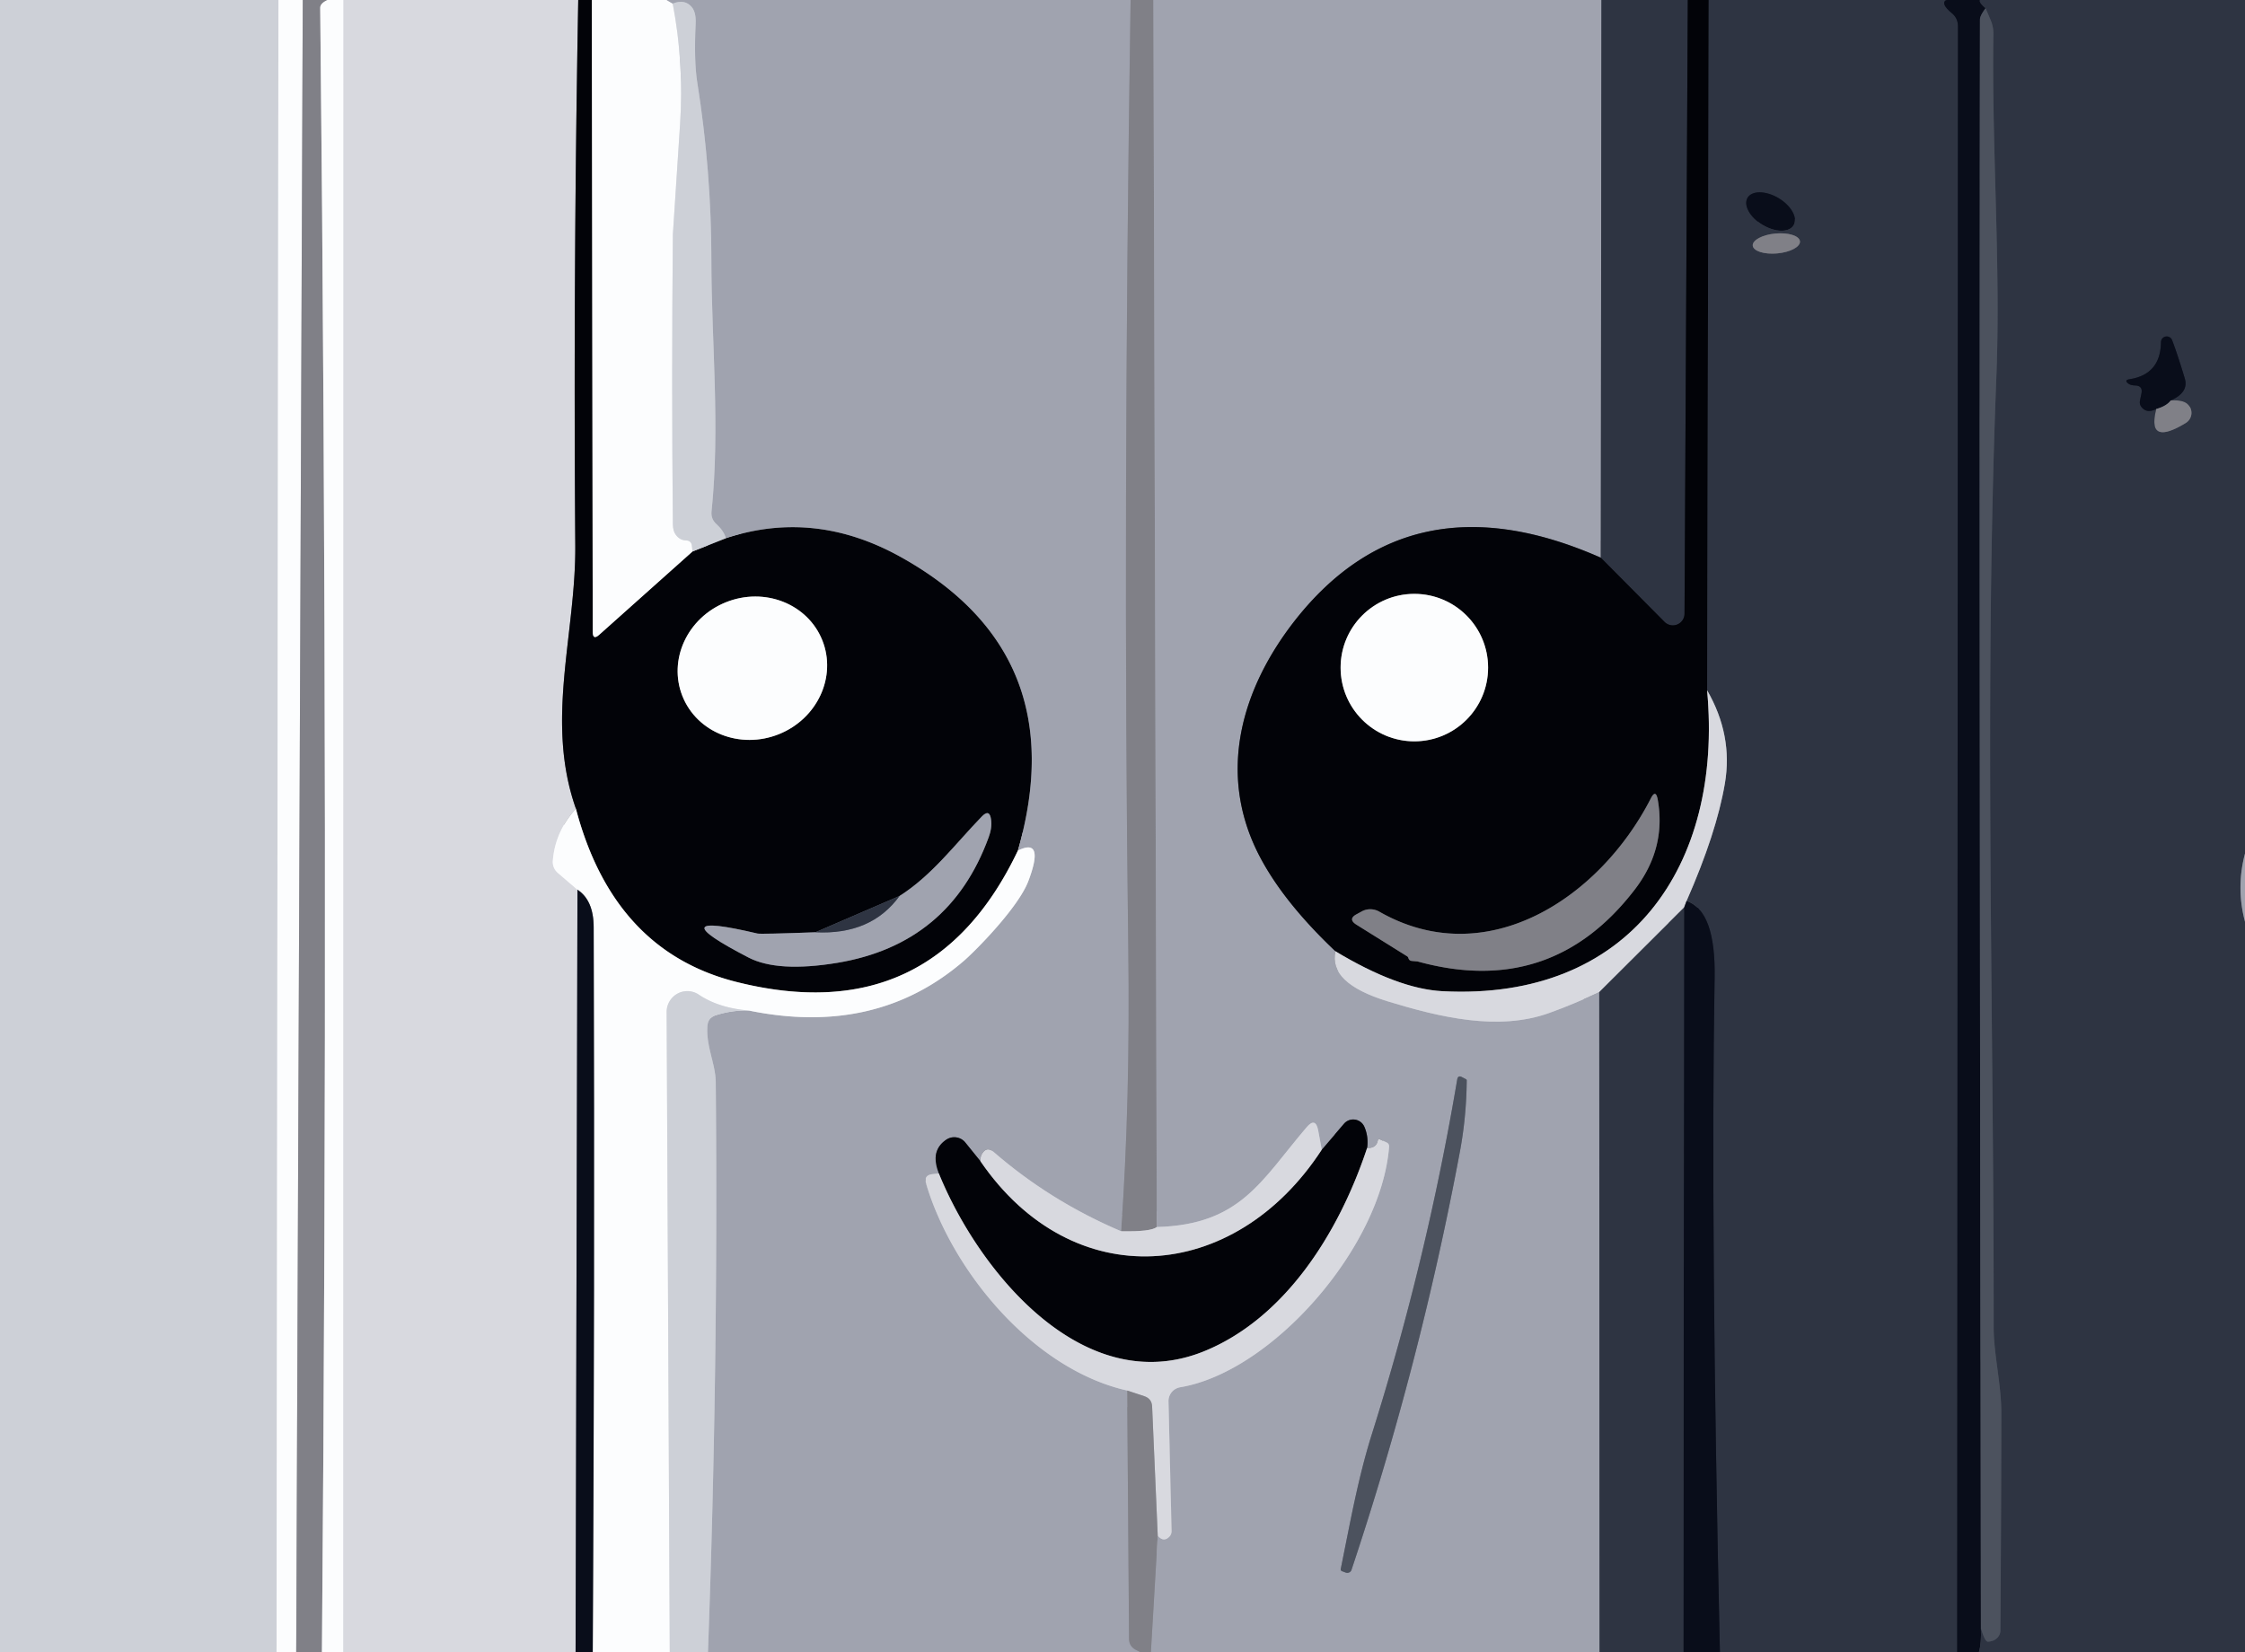 <?xml version="1.0" encoding="utf-8"?>
<svg xmlns="http://www.w3.org/2000/svg" version="1.1" viewBox="0.00 0.00 144.00 106.00">
<g fill="none" stroke-linecap="butt" stroke-width="2.00">
<path d="M 17.86 0.00&#xA;  L 17.74 106.00" stroke="#e5e7eb"/>
<path d="M 19.42 0.00&#xA;  L 19.00 106.00" stroke="#bebfc3"/>
<path d="M 21.01 0.00&#xA;  Q 20.54 0.21 20.54 0.50&#xA;  Q 21.09 53.25 20.65 106.00" stroke="#bebfc3"/>
<path d="M 22.03 0.00&#xA;  L 22.02 106.00" stroke="#eaebef"/>
<path d="M 37.09 0.00&#xA;  Q 36.77 17.48 36.90 35.00&#xA;  C 36.94 40.69 34.95 46.23 36.94 51.88" stroke="#6d6e74"/>
<path d="M 36.94 51.88&#xA;  Q 35.61 53.35 35.46 55.22&#xA;  A 0.93 0.92 22.9 0 0 35.78 56.00&#xA;  L 37.04 57.08" stroke="#eaebef"/>
<path d="M 37.04 57.08&#xA;  L 36.92 106.00" stroke="#71737d"/>
<path d="M 37.96 0.00&#xA;  L 38.02 40.53&#xA;  Q 38.02 41.10 38.44 40.72&#xA;  L 44.42 35.38" stroke="#7f8083"/>
<path d="M 44.42 35.38&#xA;  L 46.56 34.53" stroke="#686a70"/>
<path d="M 46.56 34.53&#xA;  Q 52.23 32.66 57.75 35.72&#xA;  Q 68.92 41.92 65.29 54.57" stroke="#51535c"/>
<path d="M 65.29 54.57&#xA;  Q 59.78 66.14 47.25 63.00&#xA;  Q 39.35 61.02 36.94 51.88" stroke="#7f8083"/>
<path d="M 52.745 41.076&#xA;  A 4.83 4.56 -21.8 0 0 46.567 38.636&#xA;  A 4.83 4.56 -21.8 0 0 43.775 44.664&#xA;  A 4.83 4.56 -21.8 0 0 49.953 47.104&#xA;  A 4.83 4.56 -21.8 0 0 52.745 41.076" stroke="#7f8083"/>
<path d="M 57.70 57.48&#xA;  L 52.30 59.81" stroke="#181c25"/>
<path d="M 52.30 59.81&#xA;  Q 48.80 59.94 48.58 59.89&#xA;  Q 42.09 58.36 48.01 61.43&#xA;  Q 49.89 62.40 53.71 61.77&#xA;  Q 60.91 60.57 63.41 53.73&#xA;  Q 63.64 53.12 63.57 52.59&#xA;  Q 63.48 51.86 62.97 52.39&#xA;  C 61.23 54.19 59.78 56.16 57.70 57.48" stroke="#51535c"/>
<path d="M 52.30 59.81&#xA;  Q 55.88 59.99 57.70 57.48" stroke="#676c79"/>
<path d="M 42.76 0.00&#xA;  Q 42.95 0.12 43.15 0.23" stroke="#ced0d7"/>
<path d="M 43.15 0.23&#xA;  Q 43.88 4.03 43.62 7.99&#xA;  Q 43.16 15.00 43.16 15.04&#xA;  Q 43.07 24.34 43.16 33.65&#xA;  Q 43.17 34.07 43.34 34.30&#xA;  Q 43.60 34.66 44.00 34.67&#xA;  Q 44.34 34.68 44.38 35.01&#xA;  L 44.42 35.38" stroke="#e5e7eb"/>
<path d="M 72.52 0.00&#xA;  Q 72.01 33.32 72.37 60.75&#xA;  Q 72.50 70.80 71.91 78.99" stroke="#90929b"/>
<path d="M 71.91 78.99&#xA;  Q 67.37 77.06 63.73 73.90&#xA;  Q 63.30 73.53 63.00 74.00&#xA;  Q 62.87 74.19 62.89 74.50" stroke="#bcbec7"/>
<path d="M 62.89 74.50&#xA;  L 61.92 73.30&#xA;  A 0.92 0.91 -36.6 0 0 60.69 73.12&#xA;  Q 59.64 73.84 60.22 75.28" stroke="#51535c"/>
<path d="M 60.22 75.28&#xA;  L 59.79 75.33&#xA;  Q 59.25 75.40 59.40 75.93&#xA;  C 61.05 81.50 66.23 87.84 72.30 89.21" stroke="#bcbec7"/>
<path d="M 72.30 89.21&#xA;  L 72.42 105.15&#xA;  Q 72.43 105.61 72.83 105.83&#xA;  L 73.15 106.00" stroke="#90929b"/>
<path d="M 45.41 106.00&#xA;  Q 46.08 87.76 45.91 69.43&#xA;  C 45.90 68.24 45.27 67.12 45.38 65.80&#xA;  Q 45.43 65.28 45.92 65.13&#xA;  Q 46.96 64.80 48.03 64.83" stroke="#b7bac3"/>
<path d="M 48.03 64.83&#xA;  Q 56.20 66.51 61.84 61.63&#xA;  C 62.60 60.97 65.34 58.20 65.97 56.50&#xA;  Q 67.02 53.71 65.29 54.57" stroke="#ced0d7"/>
<path d="M 46.56 34.53&#xA;  Q 46.43 34.06 45.96 33.63&#xA;  Q 45.59 33.30 45.64 32.81&#xA;  C 46.20 27.44 45.63 21.77 45.63 16.74&#xA;  Q 45.63 10.97 44.72 5.26&#xA;  Q 44.51 3.89 44.62 1.55&#xA;  Q 44.66 0.84 44.40 0.49&#xA;  Q 43.95 -0.09 43.15 0.23" stroke="#b7bac3"/>
<path d="M 73.98 0.00&#xA;  L 74.20 78.72" stroke="#90929b"/>
<path d="M 74.20 78.72&#xA;  Q 73.81 79.03 71.91 78.99" stroke="#acadb3"/>
<path d="M 102.72 0.00&#xA;  L 102.68 35.78" stroke="#676c79"/>
<path d="M 102.68 35.78&#xA;  Q 90.48 30.39 83.08 39.78&#xA;  C 79.58 44.24 78.11 49.62 80.71 54.77&#xA;  Q 82.24 57.79 85.66 61.03" stroke="#51535c"/>
<path d="M 85.66 61.03&#xA;  Q 85.19 63.07 89.01 64.24&#xA;  C 92.34 65.26 96.12 66.17 99.39 64.98&#xA;  Q 100.90 64.44 102.58 63.65" stroke="#bcbec7"/>
<path d="M 102.58 63.65&#xA;  L 102.60 106.00" stroke="#676c79"/>
<path d="M 73.82 106.00&#xA;  L 74.26 98.52" stroke="#90929b"/>
<path d="M 74.26 98.52&#xA;  Q 74.64 98.97 75.01 98.58&#xA;  A 0.51 0.47 69.2 0 0 75.15 98.23&#xA;  L 74.95 89.91&#xA;  A 0.90 0.90 0.0 0 1 75.70 89.00&#xA;  C 81.61 88.01 88.60 80.00 89.10 73.57&#xA;  Q 89.11 73.37 88.93 73.29&#xA;  L 88.50 73.09&#xA;  A 0.08 0.08 0.0 0 0 88.38 73.15&#xA;  Q 88.29 73.67 87.69 73.65" stroke="#bcbec7"/>
<path d="M 87.69 73.65&#xA;  Q 87.79 72.92 87.51 72.28&#xA;  A 0.78 0.78 0.0 0 0 86.21 72.09&#xA;  L 84.78 73.76" stroke="#51535c"/>
<path d="M 84.78 73.76&#xA;  L 84.55 72.51&#xA;  Q 84.38 71.65 83.81 72.32&#xA;  C 80.88 75.75 79.59 78.57 74.20 78.72" stroke="#bcbec7"/>
<path d="M 93.62 74.00&#xA;  Q 94.06 71.69 94.08 69.31&#xA;  Q 94.08 69.27 94.04 69.24&#xA;  L 93.77 69.10&#xA;  Q 93.52 68.97 93.47 69.25&#xA;  Q 91.52 80.82 88.00 91.99&#xA;  C 87.10 94.85 86.59 97.76 86.00 100.65&#xA;  Q 85.98 100.76 86.08 100.80&#xA;  L 86.32 100.89&#xA;  A 0.29 0.28 18.7 0 0 86.69 100.71&#xA;  Q 91.07 87.58 93.62 74.00" stroke="#767b87"/>
<path d="M 108.26 0.00&#xA;  L 108.05 39.37&#xA;  A 0.75 0.75 0.0 0 1 106.77 39.90&#xA;  L 102.68 35.78" stroke="#181c25"/>
<path d="M 109.60 0.00&#xA;  L 109.50 44.29" stroke="#181c25"/>
<path d="M 109.50 44.29&#xA;  C 110.53 55.56 104.52 64.22 92.52 63.59&#xA;  Q 89.66 63.44 85.66 61.03" stroke="#6d6e74"/>
<path d="M 95.45 42.83&#xA;  A 4.73 4.73 0.0 0 0 90.72 38.10&#xA;  A 4.73 4.73 0.0 0 0 85.99 42.83&#xA;  A 4.73 4.73 0.0 0 0 90.72 47.56&#xA;  A 4.73 4.73 0.0 0 0 95.45 42.83" stroke="#7f8083"/>
<path d="M 90.34 61.47&#xA;  Q 90.39 61.64 90.57 61.65&#xA;  Q 90.89 61.68 90.92 61.68&#xA;  Q 99.49 64.05 104.85 57.08&#xA;  Q 106.89 54.43 106.33 51.29&#xA;  Q 106.20 50.61 105.89 51.22&#xA;  C 102.61 57.63 95.33 62.42 88.46 58.48&#xA;  A 1.17 1.14 44.8 0 0 87.35 58.47&#xA;  L 87.02 58.65&#xA;  Q 86.44 58.96 87.00 59.32&#xA;  L 90.27 61.36&#xA;  A 0.23 0.19 -83.7 0 1 90.34 61.47" stroke="#414248"/>
<path d="M 124.84 0.00&#xA;  Q 124.45 0.22 125.18 0.83&#xA;  Q 125.59 1.16 125.59 1.69&#xA;  L 125.54 106.00" stroke="#1c212e"/>
<path d="M 110.32 106.00&#xA;  Q 109.71 78.99 109.98 62.75&#xA;  Q 110.06 58.43 108.18 57.80" stroke="#1c212e"/>
<path d="M 108.18 57.80&#xA;  Q 110.10 53.44 110.64 50.25&#xA;  Q 111.16 47.17 109.50 44.29" stroke="#838791"/>
<path d="M 115.046 14.453&#xA;  A 1.72 1.00 30.9 0 0 114.084 12.712&#xA;  A 1.72 1.00 30.9 0 0 112.094 12.687&#xA;  A 1.72 1.00 30.9 0 0 113.056 14.428&#xA;  A 1.72 1.00 30.9 0 0 115.046 14.453" stroke="#1c212e"/>
<path d="M 115.454 15.482&#xA;  A 1.52 0.64 -5.2 0 0 113.882 14.983&#xA;  A 1.52 0.64 -5.2 0 0 112.426 15.758&#xA;  A 1.52 0.64 -5.2 0 0 113.998 16.257&#xA;  A 1.52 0.64 -5.2 0 0 115.454 15.482" stroke="#575a65"/>
<path d="M 127.00 0.00&#xA;  Q 126.91 0.15 127.36 0.53" stroke="#1c212e"/>
<path d="M 127.36 0.53&#xA;  Q 127.00 1.01 127.00 1.25&#xA;  Q 126.94 32.27 127.06 104.45" stroke="#2b303c"/>
<path d="M 127.06 104.45&#xA;  Q 127.10 105.42 126.93 106.00" stroke="#1c212e"/>
<path d="M 144.00 54.76&#xA;  Q 143.42 56.95 144.00 59.13" stroke="#676c79"/>
<path d="M 127.06 104.45&#xA;  Q 127.31 105.32 127.51 105.32&#xA;  A 0.81 0.71 -0.1 0 0 128.31 104.62&#xA;  Q 128.36 97.58 128.37 90.63&#xA;  C 128.37 88.81 127.87 86.81 127.88 85.13&#xA;  C 127.89 64.91 127.26 44.42 128.05 24.24&#xA;  C 128.34 17.00 127.75 9.55 127.86 2.20&#xA;  Q 127.87 1.74 127.70 1.33&#xA;  Q 127.52 0.89 127.36 0.53" stroke="#3d4350"/>
<path d="M 138.31 26.24&#xA;  Q 137.69 28.67 140.21 27.13&#xA;  A 0.76 0.76 0.0 0 0 140.25 25.87&#xA;  Q 139.94 25.65 139.24 25.69" stroke="#575a65"/>
<path d="M 139.24 25.69&#xA;  Q 140.40 25.17 140.14 24.29&#xA;  Q 139.69 22.78 139.32 21.81&#xA;  A 0.37 0.37 0.0 0 0 138.61 21.94&#xA;  Q 138.59 24.02 136.59 24.33&#xA;  Q 136.23 24.39 136.52 24.61&#xA;  Q 136.66 24.72 136.96 24.73&#xA;  Q 137.45 24.75 137.36 25.23&#xA;  L 137.26 25.72&#xA;  A 0.48 0.48 0.0 0 0 137.35 26.10&#xA;  Q 137.69 26.55 138.31 26.24" stroke="#1c212e"/>
<path d="M 139.24 25.69&#xA;  Q 138.97 26.05 138.31 26.24" stroke="#454751"/>
<path d="M 108.18 57.80&#xA;  Q 108.10 58.02 108.02 58.23" stroke="#71737d"/>
<path d="M 108.02 58.23&#xA;  L 102.58 63.65" stroke="#838791"/>
<path d="M 48.03 64.83&#xA;  Q 46.10 64.67 44.82 63.81&#xA;  A 1.33 1.32 -73.2 0 0 42.76 64.92&#xA;  L 42.96 106.00" stroke="#e5e7eb"/>
<path d="M 38.02 106.00&#xA;  Q 38.15 82.75 38.08 59.50&#xA;  Q 38.08 57.76 37.04 57.08" stroke="#83858c"/>
<path d="M 107.98 106.00&#xA;  L 108.02 58.23" stroke="#1c212e"/>
<path d="M 87.69 73.65&#xA;  C 85.83 79.25 82.33 84.63 77.21 86.70&#xA;  C 69.48 89.81 62.76 81.54 60.22 75.28" stroke="#6d6e74"/>
<path d="M 62.89 74.50&#xA;  C 68.80 83.13 79.18 82.36 84.78 73.76" stroke="#6d6e74"/>
<path d="M 74.26 98.52&#xA;  L 73.90 90.24&#xA;  Q 73.88 89.73 73.39 89.57&#xA;  L 72.30 89.21" stroke="#acadb3"/>
</g>
<path d="M 0.00 0.00&#xA;  L 17.86 0.00&#xA;  L 17.74 106.00&#xA;  L 0.00 106.00&#xA;  L 0.00 0.00&#xA;  Z" fill="#cdd0d7"/>
<path d="M 17.86 0.00&#xA;  L 19.42 0.00&#xA;  L 19.00 106.00&#xA;  L 17.74 106.00&#xA;  L 17.86 0.00&#xA;  Z" fill="#fcfdfe"/>
<path d="M 19.42 0.00&#xA;  L 21.01 0.00&#xA;  Q 20.54 0.21 20.54 0.50&#xA;  Q 21.09 53.25 20.65 106.00&#xA;  L 19.00 106.00&#xA;  L 19.42 0.00&#xA;  Z" fill="#808087"/>
<path d="M 21.01 0.00&#xA;  L 22.03 0.00&#xA;  L 22.02 106.00&#xA;  L 20.65 106.00&#xA;  Q 21.09 53.25 20.54 0.50&#xA;  Q 20.54 0.21 21.01 0.00&#xA;  Z" fill="#fcfdfe"/>
<path d="M 22.03 0.00&#xA;  L 37.09 0.00&#xA;  Q 36.77 17.48 36.90 35.00&#xA;  C 36.94 40.69 34.95 46.23 36.94 51.88&#xA;  Q 35.61 53.35 35.46 55.22&#xA;  A 0.93 0.92 22.9 0 0 35.78 56.00&#xA;  L 37.04 57.08&#xA;  L 36.92 106.00&#xA;  L 22.02 106.00&#xA;  L 22.03 0.00&#xA;  Z" fill="#d8d9df"/>
<path d="M 37.09 0.00&#xA;  Q 37.52 0.00 37.96 0.00&#xA;  L 38.02 40.53&#xA;  Q 38.02 41.10 38.44 40.72&#xA;  L 44.42 35.38&#xA;  L 46.56 34.53&#xA;  Q 52.23 32.66 57.75 35.72&#xA;  Q 68.92 41.92 65.29 54.57&#xA;  Q 59.78 66.14 47.25 63.00&#xA;  Q 39.35 61.02 36.94 51.88&#xA;  C 34.95 46.23 36.94 40.69 36.90 35.00&#xA;  Q 36.77 17.48 37.09 0.00&#xA;  Z&#xA;  M 52.745 41.076&#xA;  A 4.83 4.56 -21.8 0 0 46.567 38.636&#xA;  A 4.83 4.56 -21.8 0 0 43.775 44.664&#xA;  A 4.83 4.56 -21.8 0 0 49.953 47.104&#xA;  A 4.83 4.56 -21.8 0 0 52.745 41.076&#xA;  Z&#xA;  M 57.70 57.48&#xA;  L 52.30 59.81&#xA;  Q 48.80 59.94 48.58 59.89&#xA;  Q 42.09 58.36 48.01 61.43&#xA;  Q 49.89 62.40 53.71 61.77&#xA;  Q 60.91 60.57 63.41 53.73&#xA;  Q 63.64 53.12 63.57 52.59&#xA;  Q 63.48 51.86 62.97 52.39&#xA;  C 61.23 54.19 59.78 56.16 57.70 57.48&#xA;  Z" fill="#020308"/>
<path d="M 37.96 0.00&#xA;  L 42.76 0.00&#xA;  Q 42.95 0.12 43.15 0.23&#xA;  Q 43.88 4.03 43.62 7.99&#xA;  Q 43.16 15.00 43.16 15.04&#xA;  Q 43.07 24.34 43.16 33.65&#xA;  Q 43.17 34.07 43.34 34.30&#xA;  Q 43.60 34.66 44.00 34.67&#xA;  Q 44.34 34.68 44.38 35.01&#xA;  L 44.42 35.38&#xA;  L 38.44 40.72&#xA;  Q 38.02 41.10 38.02 40.53&#xA;  L 37.96 0.00&#xA;  Z" fill="#fcfdfe"/>
<path d="M 42.76 0.00&#xA;  L 72.52 0.00&#xA;  Q 72.01 33.32 72.37 60.75&#xA;  Q 72.50 70.80 71.91 78.99&#xA;  Q 67.37 77.06 63.73 73.90&#xA;  Q 63.30 73.53 63.00 74.00&#xA;  Q 62.87 74.19 62.89 74.50&#xA;  L 61.92 73.30&#xA;  A 0.92 0.91 -36.6 0 0 60.69 73.12&#xA;  Q 59.64 73.84 60.22 75.28&#xA;  L 59.79 75.33&#xA;  Q 59.25 75.40 59.40 75.93&#xA;  C 61.05 81.50 66.23 87.84 72.30 89.21&#xA;  L 72.42 105.15&#xA;  Q 72.43 105.61 72.83 105.83&#xA;  L 73.15 106.00&#xA;  L 45.41 106.00&#xA;  Q 46.08 87.76 45.91 69.43&#xA;  C 45.90 68.24 45.27 67.12 45.38 65.80&#xA;  Q 45.43 65.28 45.92 65.13&#xA;  Q 46.96 64.80 48.03 64.83&#xA;  Q 56.20 66.51 61.84 61.63&#xA;  C 62.60 60.97 65.34 58.20 65.97 56.50&#xA;  Q 67.02 53.71 65.29 54.57&#xA;  Q 68.92 41.92 57.75 35.72&#xA;  Q 52.23 32.66 46.56 34.53&#xA;  Q 46.43 34.06 45.96 33.63&#xA;  Q 45.59 33.30 45.64 32.81&#xA;  C 46.20 27.44 45.63 21.77 45.63 16.74&#xA;  Q 45.63 10.97 44.72 5.26&#xA;  Q 44.51 3.89 44.62 1.55&#xA;  Q 44.66 0.84 44.40 0.49&#xA;  Q 43.95 -0.09 43.15 0.23&#xA;  Q 42.95 0.12 42.76 0.00&#xA;  Z" fill="#a0a3af"/>
<path d="M 72.52 0.00&#xA;  L 73.98 0.00&#xA;  L 74.20 78.72&#xA;  Q 73.81 79.03 71.91 78.99&#xA;  Q 72.50 70.80 72.37 60.75&#xA;  Q 72.01 33.32 72.52 0.00&#xA;  Z" fill="#808087"/>
<path d="M 73.98 0.00&#xA;  L 102.72 0.00&#xA;  L 102.68 35.78&#xA;  Q 90.48 30.39 83.08 39.78&#xA;  C 79.58 44.24 78.11 49.62 80.71 54.77&#xA;  Q 82.24 57.79 85.66 61.03&#xA;  Q 85.19 63.07 89.01 64.24&#xA;  C 92.34 65.26 96.12 66.17 99.39 64.98&#xA;  Q 100.90 64.44 102.58 63.65&#xA;  L 102.60 106.00&#xA;  L 73.82 106.00&#xA;  L 74.26 98.52&#xA;  Q 74.64 98.97 75.01 98.58&#xA;  A 0.51 0.47 69.2 0 0 75.15 98.23&#xA;  L 74.95 89.91&#xA;  A 0.90 0.90 0.0 0 1 75.70 89.00&#xA;  C 81.61 88.01 88.60 80.00 89.10 73.57&#xA;  Q 89.11 73.37 88.93 73.29&#xA;  L 88.50 73.09&#xA;  A 0.08 0.08 0.0 0 0 88.38 73.15&#xA;  Q 88.29 73.67 87.69 73.65&#xA;  Q 87.79 72.92 87.51 72.28&#xA;  A 0.78 0.78 0.0 0 0 86.21 72.09&#xA;  L 84.78 73.76&#xA;  L 84.55 72.51&#xA;  Q 84.38 71.65 83.81 72.32&#xA;  C 80.88 75.75 79.59 78.57 74.20 78.72&#xA;  L 73.98 0.00&#xA;  Z&#xA;  M 93.62 74.00&#xA;  Q 94.06 71.69 94.08 69.31&#xA;  Q 94.08 69.27 94.04 69.24&#xA;  L 93.77 69.10&#xA;  Q 93.52 68.97 93.47 69.25&#xA;  Q 91.52 80.82 88.00 91.99&#xA;  C 87.10 94.85 86.59 97.76 86.00 100.65&#xA;  Q 85.98 100.76 86.08 100.80&#xA;  L 86.32 100.89&#xA;  A 0.29 0.28 18.7 0 0 86.69 100.71&#xA;  Q 91.07 87.58 93.62 74.00&#xA;  Z" fill="#a0a3af"/>
<path d="M 102.72 0.00&#xA;  L 108.26 0.00&#xA;  L 108.05 39.37&#xA;  A 0.75 0.75 0.0 0 1 106.77 39.90&#xA;  L 102.68 35.78&#xA;  L 102.72 0.00&#xA;  Z" fill="#2e3442"/>
<path d="M 108.26 0.00&#xA;  L 109.60 0.00&#xA;  L 109.50 44.29&#xA;  C 110.53 55.56 104.52 64.22 92.52 63.59&#xA;  Q 89.66 63.44 85.66 61.03&#xA;  Q 82.24 57.79 80.71 54.77&#xA;  C 78.11 49.62 79.58 44.24 83.08 39.78&#xA;  Q 90.48 30.39 102.68 35.78&#xA;  L 106.77 39.90&#xA;  A 0.75 0.75 0.0 0 0 108.05 39.37&#xA;  L 108.26 0.00&#xA;  Z&#xA;  M 95.45 42.83&#xA;  A 4.73 4.73 0.0 0 0 90.72 38.10&#xA;  A 4.73 4.73 0.0 0 0 85.99 42.83&#xA;  A 4.73 4.73 0.0 0 0 90.72 47.56&#xA;  A 4.73 4.73 0.0 0 0 95.45 42.83&#xA;  Z&#xA;  M 90.34 61.47&#xA;  Q 90.39 61.64 90.57 61.65&#xA;  Q 90.89 61.68 90.92 61.68&#xA;  Q 99.49 64.05 104.85 57.08&#xA;  Q 106.89 54.43 106.33 51.29&#xA;  Q 106.20 50.61 105.89 51.22&#xA;  C 102.61 57.63 95.33 62.42 88.46 58.48&#xA;  A 1.17 1.14 44.8 0 0 87.35 58.47&#xA;  L 87.02 58.65&#xA;  Q 86.44 58.96 87.00 59.32&#xA;  L 90.27 61.36&#xA;  A 0.23 0.19 -83.7 0 1 90.34 61.47&#xA;  Z" fill="#020308"/>
<path d="M 109.60 0.00&#xA;  L 124.84 0.00&#xA;  Q 124.45 0.22 125.18 0.83&#xA;  Q 125.59 1.16 125.59 1.69&#xA;  L 125.54 106.00&#xA;  L 110.32 106.00&#xA;  Q 109.71 78.99 109.98 62.75&#xA;  Q 110.06 58.43 108.18 57.80&#xA;  Q 110.10 53.44 110.64 50.25&#xA;  Q 111.16 47.17 109.50 44.29&#xA;  L 109.60 0.00&#xA;  Z&#xA;  M 115.046 14.453&#xA;  A 1.72 1.00 30.9 0 0 114.084 12.712&#xA;  A 1.72 1.00 30.9 0 0 112.094 12.687&#xA;  A 1.72 1.00 30.9 0 0 113.056 14.428&#xA;  A 1.72 1.00 30.9 0 0 115.046 14.453&#xA;  Z&#xA;  M 115.454 15.482&#xA;  A 1.52 0.64 -5.2 0 0 113.882 14.983&#xA;  A 1.52 0.64 -5.2 0 0 112.426 15.758&#xA;  A 1.52 0.64 -5.2 0 0 113.998 16.257&#xA;  A 1.52 0.64 -5.2 0 0 115.454 15.482&#xA;  Z" fill="#2e3442"/>
<path d="M 124.84 0.00&#xA;  L 127.00 0.00&#xA;  Q 126.91 0.15 127.36 0.53&#xA;  Q 127.00 1.01 127.00 1.25&#xA;  Q 126.94 32.27 127.06 104.45&#xA;  Q 127.10 105.42 126.93 106.00&#xA;  L 125.54 106.00&#xA;  L 125.59 1.69&#xA;  Q 125.59 1.16 125.18 0.83&#xA;  Q 124.45 0.22 124.84 0.00&#xA;  Z" fill="#090d1a"/>
<path d="M 127.00 0.00&#xA;  L 144.00 0.00&#xA;  L 144.00 54.76&#xA;  Q 143.42 56.95 144.00 59.13&#xA;  L 144.00 106.00&#xA;  L 126.93 106.00&#xA;  Q 127.10 105.42 127.06 104.45&#xA;  Q 127.31 105.32 127.51 105.32&#xA;  A 0.81 0.71 -0.1 0 0 128.31 104.62&#xA;  Q 128.36 97.58 128.37 90.63&#xA;  C 128.37 88.81 127.87 86.81 127.88 85.13&#xA;  C 127.89 64.91 127.26 44.42 128.05 24.24&#xA;  C 128.34 17.00 127.75 9.55 127.86 2.20&#xA;  Q 127.87 1.74 127.70 1.33&#xA;  Q 127.52 0.89 127.36 0.53&#xA;  Q 126.91 0.15 127.00 0.00&#xA;  Z&#xA;  M 138.31 26.24&#xA;  Q 137.69 28.67 140.21 27.13&#xA;  A 0.76 0.76 0.0 0 0 140.25 25.87&#xA;  Q 139.94 25.65 139.24 25.69&#xA;  Q 140.40 25.17 140.14 24.29&#xA;  Q 139.69 22.78 139.32 21.81&#xA;  A 0.37 0.37 0.0 0 0 138.61 21.94&#xA;  Q 138.59 24.02 136.59 24.33&#xA;  Q 136.23 24.39 136.52 24.61&#xA;  Q 136.66 24.72 136.96 24.73&#xA;  Q 137.45 24.75 137.36 25.23&#xA;  L 137.26 25.72&#xA;  A 0.48 0.48 0.0 0 0 137.35 26.10&#xA;  Q 137.69 26.55 138.31 26.24&#xA;  Z" fill="#2e3442"/>
<path d="M 43.15 0.23&#xA;  Q 43.95 -0.09 44.40 0.49&#xA;  Q 44.66 0.84 44.62 1.55&#xA;  Q 44.51 3.89 44.72 5.26&#xA;  Q 45.63 10.97 45.63 16.74&#xA;  C 45.63 21.77 46.20 27.44 45.64 32.81&#xA;  Q 45.59 33.30 45.96 33.63&#xA;  Q 46.43 34.06 46.56 34.53&#xA;  L 44.42 35.38&#xA;  L 44.38 35.01&#xA;  Q 44.34 34.68 44.00 34.67&#xA;  Q 43.60 34.66 43.34 34.30&#xA;  Q 43.17 34.07 43.16 33.65&#xA;  Q 43.07 24.34 43.16 15.04&#xA;  Q 43.16 15.00 43.62 7.99&#xA;  Q 43.88 4.03 43.15 0.23&#xA;  Z" fill="#cdd0d7"/>
<path d="M 127.36 0.53&#xA;  Q 127.52 0.89 127.70 1.33&#xA;  Q 127.87 1.74 127.86 2.20&#xA;  C 127.75 9.55 128.34 17.00 128.05 24.24&#xA;  C 127.26 44.42 127.89 64.91 127.88 85.13&#xA;  C 127.87 86.81 128.37 88.81 128.37 90.63&#xA;  Q 128.36 97.58 128.31 104.62&#xA;  A 0.81 0.71 -0.1 0 1 127.51 105.32&#xA;  Q 127.31 105.32 127.06 104.45&#xA;  Q 126.94 32.27 127.00 1.25&#xA;  Q 127.00 1.01 127.36 0.53&#xA;  Z" fill="#4c525e"/>
<ellipse cx="0.00" cy="0.00" fill="#090d1a" rx="1.72" ry="1.00" transform="translate(113.57,13.57) rotate(30.9)"/>
<ellipse cx="0.00" cy="0.00" fill="#808087" rx="1.52" ry="0.64" transform="translate(113.94,15.62) rotate(-5.2)"/>
<path d="M 139.24 25.69&#xA;  Q 138.97 26.05 138.31 26.24&#xA;  Q 137.69 26.55 137.35 26.10&#xA;  A 0.48 0.48 0.0 0 1 137.26 25.72&#xA;  L 137.36 25.23&#xA;  Q 137.45 24.75 136.96 24.73&#xA;  Q 136.66 24.72 136.52 24.61&#xA;  Q 136.23 24.39 136.59 24.33&#xA;  Q 138.59 24.02 138.61 21.94&#xA;  A 0.37 0.37 0.0 0 1 139.32 21.81&#xA;  Q 139.69 22.78 140.14 24.29&#xA;  Q 140.40 25.17 139.24 25.69&#xA;  Z" fill="#090d1a"/>
<path d="M 139.24 25.69&#xA;  Q 139.94 25.65 140.25 25.87&#xA;  A 0.76 0.76 0.0 0 1 140.21 27.13&#xA;  Q 137.69 28.67 138.31 26.24&#xA;  Q 138.97 26.05 139.24 25.69&#xA;  Z" fill="#808087"/>
<ellipse cx="0.00" cy="0.00" fill="#fcfdfe" rx="4.83" ry="4.56" transform="translate(48.26,42.87) rotate(-21.8)"/>
<circle cx="90.72" cy="42.83" fill="#fcfdfe" r="4.73"/>
<path d="M 109.50 44.29&#xA;  Q 111.16 47.17 110.64 50.25&#xA;  Q 110.10 53.44 108.18 57.80&#xA;  Q 108.10 58.02 108.02 58.23&#xA;  L 102.58 63.65&#xA;  Q 100.90 64.44 99.39 64.98&#xA;  C 96.12 66.17 92.34 65.26 89.01 64.24&#xA;  Q 85.19 63.07 85.66 61.03&#xA;  Q 89.66 63.44 92.52 63.59&#xA;  C 104.52 64.22 110.53 55.56 109.50 44.29&#xA;  Z" fill="#d8d9df"/>
<path d="M 90.27 61.36&#xA;  L 87.00 59.32&#xA;  Q 86.44 58.96 87.02 58.65&#xA;  L 87.35 58.47&#xA;  A 1.17 1.14 44.8 0 1 88.46 58.48&#xA;  C 95.33 62.42 102.61 57.63 105.89 51.22&#xA;  Q 106.20 50.61 106.33 51.29&#xA;  Q 106.89 54.43 104.85 57.08&#xA;  Q 99.49 64.05 90.92 61.68&#xA;  Q 90.89 61.68 90.57 61.65&#xA;  Q 90.39 61.64 90.34 61.47&#xA;  A 0.23 0.19 -83.7 0 0 90.27 61.36&#xA;  Z" fill="#808087"/>
<path d="M 36.94 51.88&#xA;  Q 39.35 61.02 47.25 63.00&#xA;  Q 59.78 66.14 65.29 54.57&#xA;  Q 67.02 53.71 65.97 56.50&#xA;  C 65.34 58.20 62.60 60.97 61.84 61.63&#xA;  Q 56.20 66.51 48.03 64.83&#xA;  Q 46.10 64.67 44.82 63.81&#xA;  A 1.33 1.32 -73.2 0 0 42.76 64.92&#xA;  L 42.96 106.00&#xA;  L 38.02 106.00&#xA;  Q 38.15 82.75 38.08 59.50&#xA;  Q 38.08 57.76 37.04 57.08&#xA;  L 35.78 56.00&#xA;  A 0.93 0.92 22.9 0 1 35.46 55.22&#xA;  Q 35.61 53.35 36.94 51.88&#xA;  Z" fill="#fcfdfe"/>
<path d="M 52.30 59.81&#xA;  Q 55.88 59.99 57.70 57.48&#xA;  C 59.78 56.16 61.23 54.19 62.97 52.39&#xA;  Q 63.48 51.86 63.57 52.59&#xA;  Q 63.64 53.12 63.41 53.73&#xA;  Q 60.91 60.57 53.71 61.77&#xA;  Q 49.89 62.40 48.01 61.43&#xA;  Q 42.09 58.36 48.58 59.89&#xA;  Q 48.80 59.94 52.30 59.81&#xA;  Z" fill="#a0a3af"/>
<path d="M 144.00 54.76&#xA;  L 144.00 59.13&#xA;  Q 143.42 56.95 144.00 54.76&#xA;  Z" fill="#a0a3af"/>
<path d="M 37.04 57.08&#xA;  Q 38.08 57.76 38.08 59.50&#xA;  Q 38.15 82.75 38.02 106.00&#xA;  L 36.92 106.00&#xA;  L 37.04 57.08&#xA;  Z" fill="#090d1a"/>
<path d="M 57.70 57.48&#xA;  Q 55.88 59.99 52.30 59.81&#xA;  L 57.70 57.48&#xA;  Z" fill="#2e3442"/>
<path d="M 108.18 57.80&#xA;  Q 110.06 58.43 109.98 62.75&#xA;  Q 109.71 78.99 110.32 106.00&#xA;  L 107.98 106.00&#xA;  L 108.02 58.23&#xA;  Q 108.10 58.02 108.18 57.80&#xA;  Z" fill="#090d1a"/>
<path d="M 108.02 58.23&#xA;  L 107.98 106.00&#xA;  L 102.60 106.00&#xA;  L 102.58 63.65&#xA;  L 108.02 58.23&#xA;  Z" fill="#2e3442"/>
<path d="M 48.03 64.83&#xA;  Q 46.96 64.80 45.92 65.13&#xA;  Q 45.43 65.28 45.38 65.80&#xA;  C 45.27 67.12 45.90 68.24 45.91 69.43&#xA;  Q 46.08 87.76 45.41 106.00&#xA;  L 42.96 106.00&#xA;  L 42.76 64.92&#xA;  A 1.33 1.32 -73.2 0 1 44.82 63.81&#xA;  Q 46.10 64.67 48.03 64.83&#xA;  Z" fill="#cdd0d7"/>
<path d="M 93.62 74.00&#xA;  Q 91.07 87.58 86.69 100.71&#xA;  A 0.29 0.28 18.7 0 1 86.32 100.89&#xA;  L 86.08 100.80&#xA;  Q 85.98 100.76 86.00 100.65&#xA;  C 86.59 97.76 87.10 94.85 88.00 91.99&#xA;  Q 91.52 80.82 93.47 69.25&#xA;  Q 93.52 68.97 93.77 69.10&#xA;  L 94.04 69.24&#xA;  Q 94.08 69.27 94.08 69.31&#xA;  Q 94.06 71.69 93.62 74.00&#xA;  Z" fill="#4c525e"/>
<path d="M 87.69 73.65&#xA;  C 85.83 79.25 82.33 84.63 77.21 86.70&#xA;  C 69.48 89.81 62.76 81.54 60.22 75.28&#xA;  Q 59.64 73.84 60.69 73.12&#xA;  A 0.92 0.91 -36.6 0 1 61.92 73.30&#xA;  L 62.89 74.50&#xA;  C 68.80 83.13 79.18 82.36 84.78 73.76&#xA;  L 86.21 72.09&#xA;  A 0.78 0.78 0.0 0 1 87.51 72.28&#xA;  Q 87.79 72.92 87.69 73.65&#xA;  Z" fill="#020308"/>
<path d="M 84.78 73.76&#xA;  C 79.18 82.36 68.80 83.13 62.89 74.50&#xA;  Q 62.87 74.19 63.00 74.00&#xA;  Q 63.30 73.53 63.73 73.90&#xA;  Q 67.37 77.06 71.91 78.99&#xA;  Q 73.81 79.03 74.20 78.72&#xA;  C 79.59 78.57 80.88 75.75 83.81 72.32&#xA;  Q 84.38 71.65 84.55 72.51&#xA;  L 84.78 73.76&#xA;  Z" fill="#d8d9df"/>
<path d="M 74.26 98.52&#xA;  L 73.90 90.24&#xA;  Q 73.88 89.73 73.39 89.57&#xA;  L 72.30 89.21&#xA;  C 66.23 87.84 61.05 81.50 59.40 75.93&#xA;  Q 59.25 75.40 59.79 75.33&#xA;  L 60.22 75.28&#xA;  C 62.76 81.54 69.48 89.81 77.21 86.70&#xA;  C 82.33 84.63 85.83 79.25 87.69 73.65&#xA;  Q 88.29 73.67 88.38 73.15&#xA;  A 0.08 0.08 0.0 0 1 88.50 73.09&#xA;  L 88.93 73.29&#xA;  Q 89.11 73.37 89.10 73.57&#xA;  C 88.60 80.00 81.61 88.01 75.70 89.00&#xA;  A 0.90 0.90 0.0 0 0 74.95 89.91&#xA;  L 75.15 98.23&#xA;  A 0.51 0.47 69.2 0 1 75.01 98.58&#xA;  Q 74.64 98.97 74.26 98.52&#xA;  Z" fill="#d8d9df"/>
<path d="M 72.30 89.21&#xA;  L 73.39 89.57&#xA;  Q 73.88 89.73 73.90 90.24&#xA;  L 74.26 98.52&#xA;  L 73.82 106.00&#xA;  L 73.15 106.00&#xA;  L 72.83 105.83&#xA;  Q 72.43 105.61 72.42 105.15&#xA;  L 72.30 89.21&#xA;  Z" fill="#808087"/>
</svg>